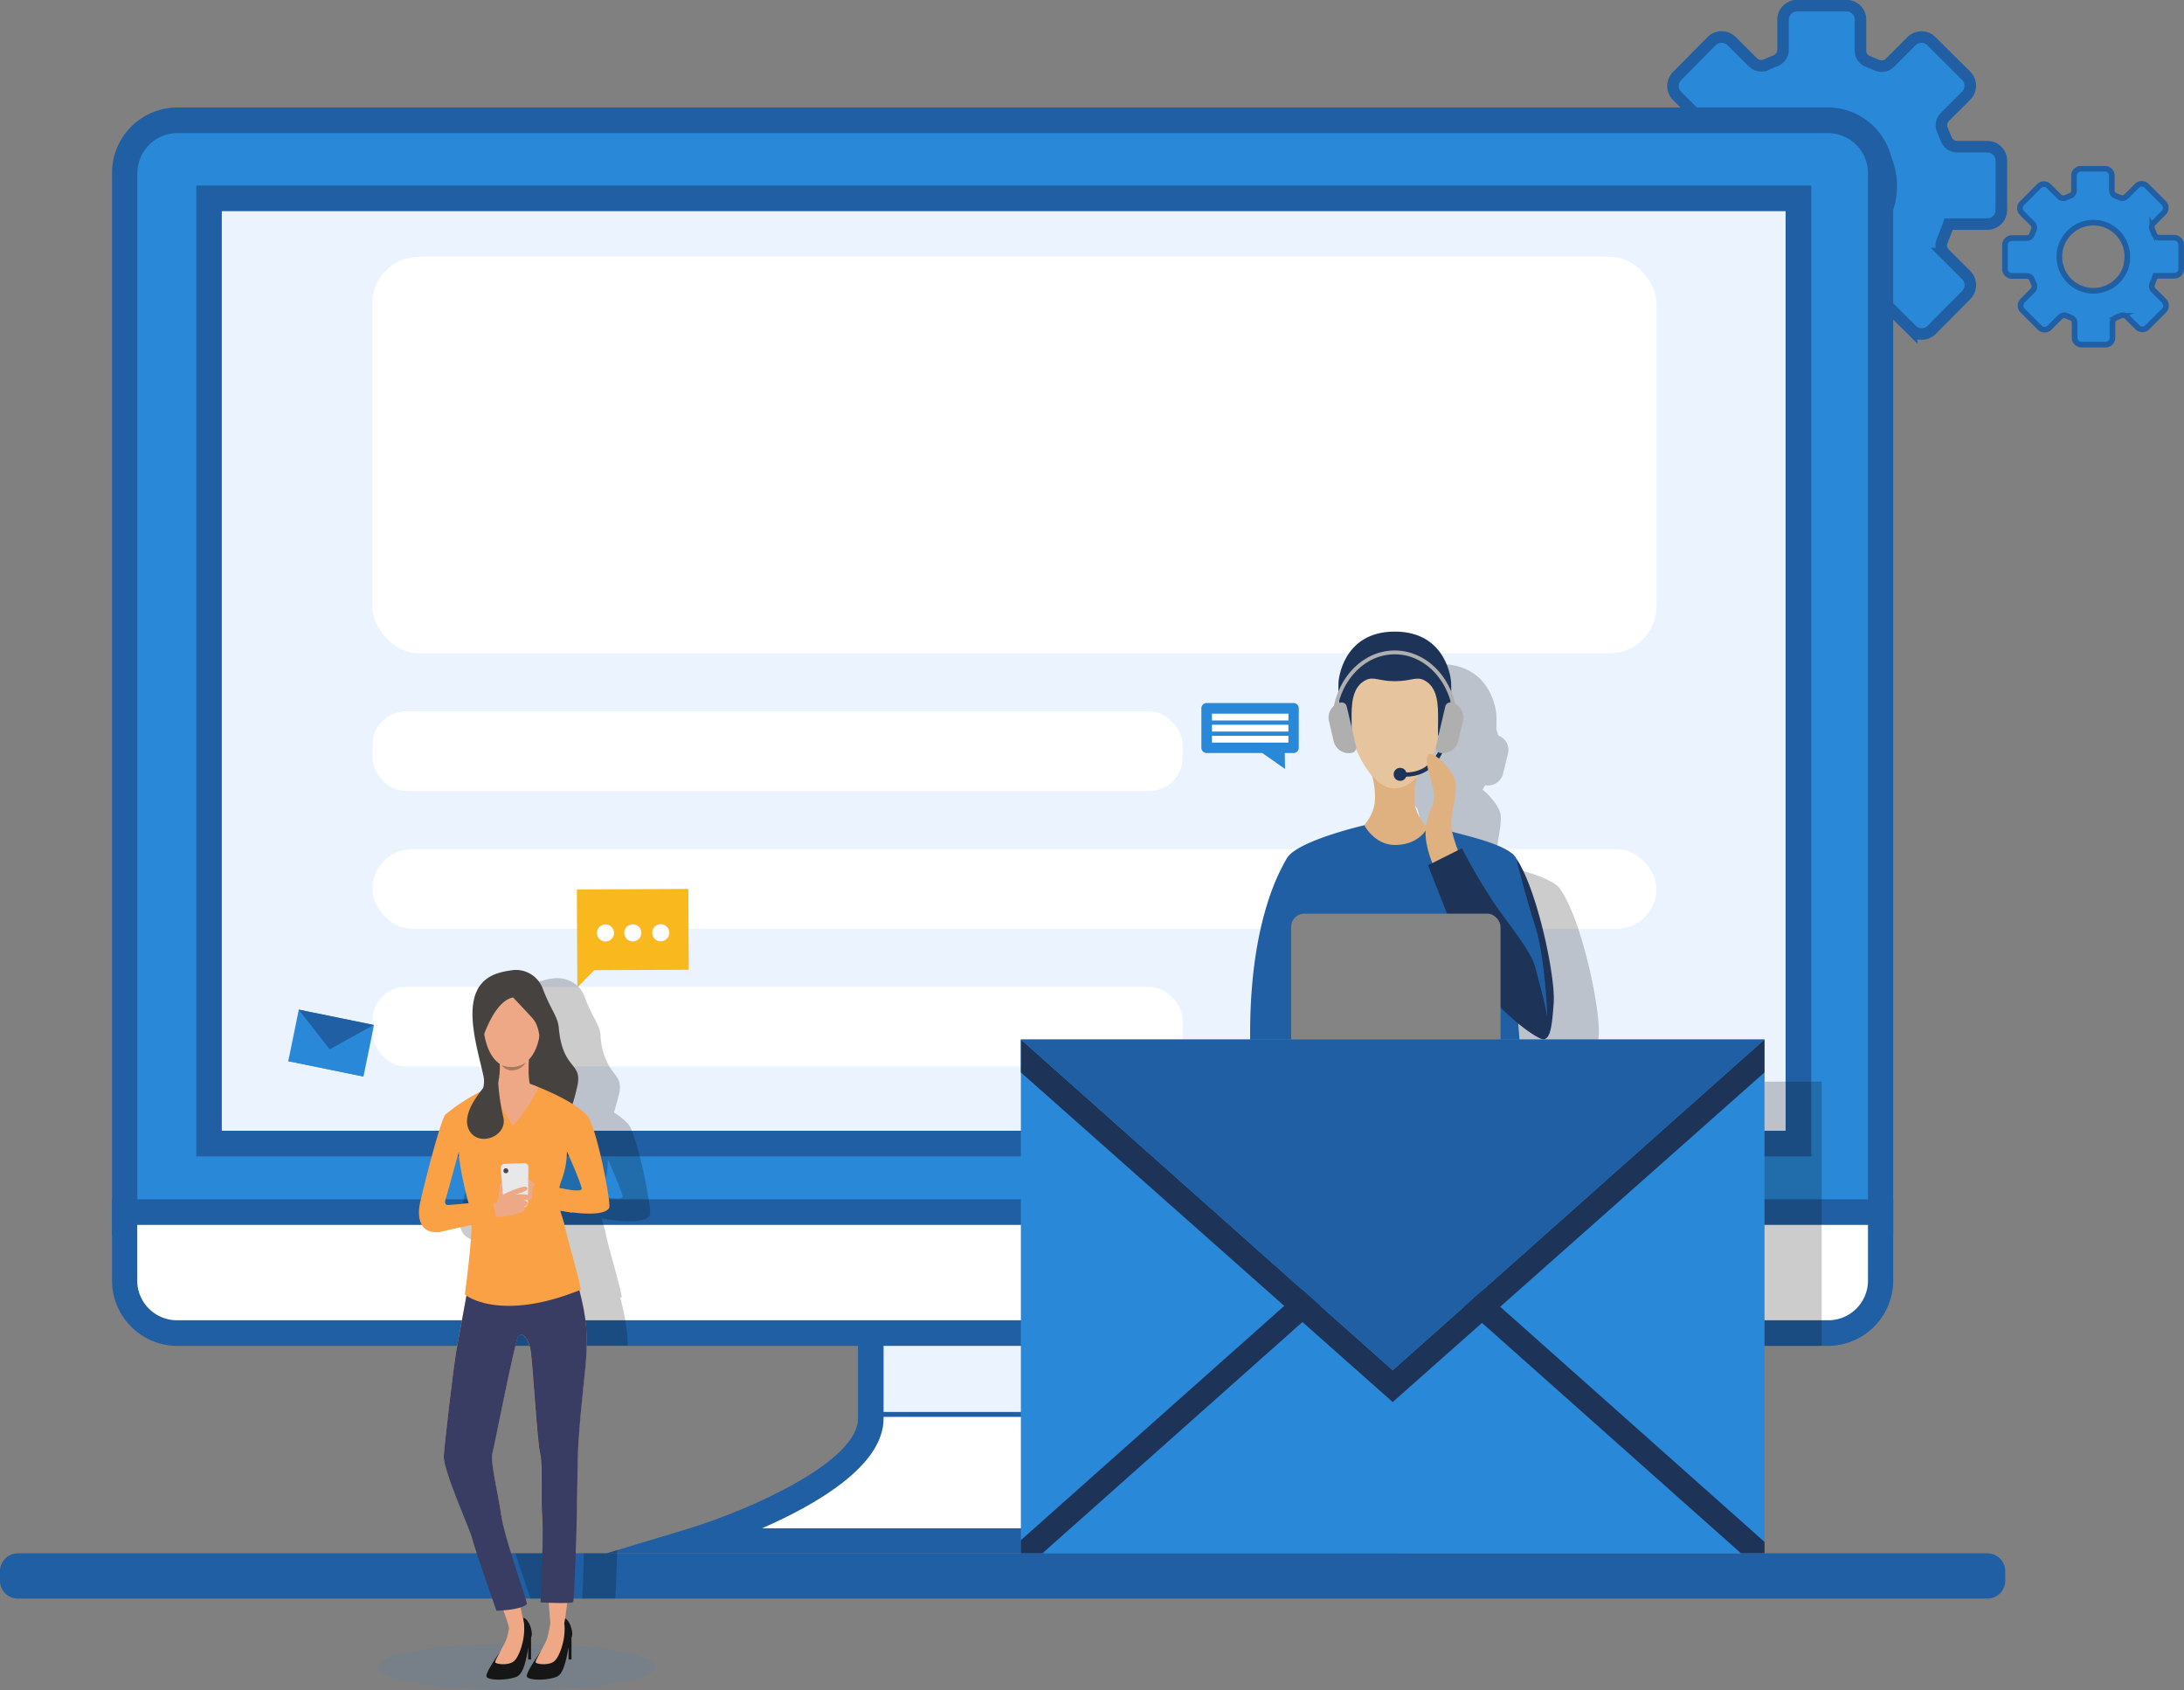 <svg xmlns="http://www.w3.org/2000/svg" viewBox="0 0 443.12 342.85"><rect x="0" y="0" width="443.12" height="342.85" fill="#808080" stroke="none"/><defs><style>.cls-1{fill:#fff;}.cls-2,.cls-3,.cls-6,.cls-8{fill:#2988d7;}.cls-2,.cls-3,.cls-4{stroke:#205fa3;}.cls-2,.cls-22,.cls-24,.cls-3,.cls-4{stroke-miterlimit:10;}.cls-2{stroke-width:2.34px;}.cls-3{stroke-width:1.14px;}.cls-4,.cls-7{fill:#ebf3fe;}.cls-5{fill:#205fa3;}.cls-8{opacity:0.1;isolation:isolate;}.cls-26,.cls-9{opacity:0.2;}.cls-10{fill:#fab81f;}.cls-11{fill:#464240;}.cls-12{fill:#161616;}.cls-13{fill:#eea886;}.cls-14{fill:#393d63;}.cls-15{fill:#faa146;}.cls-16{fill:#e8e8e8;}.cls-17{fill:#a77860;}.cls-18{fill:#48484d;}.cls-19{fill:#dfb180;}.cls-20{fill:#e6c49e;}.cls-21{fill:#1e3358;}.cls-22,.cls-24{fill:none;}.cls-22{stroke:#1e3358;stroke-linecap:round;stroke-width:0.86px;}.cls-23{fill:#848484;}.cls-24{stroke:#afafaf;stroke-width:0.78px;}.cls-25{fill:#afafaf;}</style></defs><g id="Calque_2" data-name="Calque 2"><g id="Calque_140" data-name="Calque 140"><rect class="cls-1" x="217.23" y="162.09" width="69.63" height="16.15" rx="6.9"/><rect class="cls-1" x="205.56" y="217.97" width="33.23" height="16.15" rx="7.45"/><rect class="cls-1" x="253.63" y="217.97" width="33.23" height="16.15" rx="7.45"/><path class="cls-2" d="M406.07,32.61a2.86,2.86,0,0,0-2.87-2.86h-6.11a2.39,2.39,0,0,1-2.24-1.6c-.22-.57-.45-1.13-.71-1.69a2.41,2.41,0,0,1,.45-2.72l4.33-4.33a2.87,2.87,0,0,0,0-4.05l-7.05-7a2.86,2.86,0,0,0-4.05,0l-4.36,4.37a2.38,2.38,0,0,1-2.61.5c-.62-.27-1.29-.54-1.87-.77a2.34,2.34,0,0,1-1.5-2.2V4a2.86,2.86,0,0,0-2.87-2.86h-10A2.86,2.86,0,0,0,361.77,4v6.12a2.42,2.42,0,0,1-1.61,2.24c-.59.23-1.19.47-1.77.74a2.42,2.42,0,0,1-2.72-.44l-4.34-4.32a2.87,2.87,0,0,0-4.05,0l-7,7.08a2.86,2.86,0,0,0,0,4.05l2.3,2.29,2.07,2.06a2.07,2.07,0,0,1,.43.6,2.35,2.35,0,0,1,.08,2c-.07.17-.15.35-.22.53-.19.46-.37.92-.54,1.34a2.34,2.34,0,0,1-2.19,1.5l-6.19,0a2.85,2.85,0,0,0-2.85,2.87v10.1A2.87,2.87,0,0,0,336,45.56l6.12,0a2.43,2.43,0,0,1,2.25,1.6c.21.57.45,1.14.7,1.69a2.42,2.42,0,0,1-.44,2.72l-4.32,4.34a2.83,2.83,0,0,0-.84,1.93,2.88,2.88,0,0,0,.85,2.12l7.06,7a2.87,2.87,0,0,0,4.05,0l4.36-4.37a2.34,2.34,0,0,1,2.61-.5c.62.26,1.29.53,1.87.75a2.35,2.35,0,0,1,1.5,2.2v6.18a2.86,2.86,0,0,0,2.87,2.86h10a2.86,2.86,0,0,0,2.86-2.87V65.09A2.39,2.39,0,0,1,379,62.91a.75.75,0,0,1,.13-.06c.57-.22,1.14-.45,1.69-.71a2.83,2.83,0,0,1,.79-.22,2.36,2.36,0,0,1,1.93.67l.6.6,3.74,3.72a2.86,2.86,0,0,0,4.05,0l7-7.06a2.87,2.87,0,0,0,0-4.06l-4.37-4.35a2.37,2.37,0,0,1-.5-2.61c.63-1.49,1.29-3.27,1.32-3.37h7.82a2.86,2.86,0,0,0,2.86-2.87Zm-22.55,7.56a14.31,14.31,0,0,1-1.93,5A13.84,13.84,0,0,1,379,48.21a14.12,14.12,0,0,1-11.49,3.38A14.4,14.4,0,0,1,365,51l-.06,0-.38-.14a13.59,13.59,0,0,1-2.23-1.1,14.33,14.33,0,0,1-5.77-6.87,13.26,13.26,0,0,1-.76-2.54,13.12,13.12,0,0,1-.27-2.66,12.94,12.94,0,0,1,.23-2.55,14.15,14.15,0,0,1,19-10.63A14.27,14.27,0,0,1,383.52,40.17Z"/><path class="cls-3" d="M442.54,49.62a1.4,1.4,0,0,0-1.4-1.4h-3a1.17,1.17,0,0,1-1.1-.79c-.11-.28-.22-.55-.34-.83a1.17,1.17,0,0,1,.21-1.33L439,43.16a1.39,1.39,0,0,0,0-2l-3.45-3.45a1.39,1.39,0,0,0-2,0l-2.14,2.14a1.16,1.16,0,0,1-1.28.24l-.91-.37a1.15,1.15,0,0,1-.74-1.08v-3a1.4,1.4,0,0,0-1.4-1.41h-4.88a1.41,1.41,0,0,0-1.4,1.41v3a1.18,1.18,0,0,1-.79,1.1c-.29.11-.58.23-.86.36a1.17,1.17,0,0,1-1.33-.22l-2.13-2.11a1.39,1.39,0,0,0-2,0l-3.44,3.46a1.39,1.39,0,0,0,0,2l2.14,2.13a1.15,1.15,0,0,1,.25,1.28c-.13.3-.26.63-.37.91a1.14,1.14,0,0,1-1.07.74h-3a1.4,1.4,0,0,0-1.4,1.4v4.88a1.4,1.4,0,0,0,1.41,1.4h3a1.15,1.15,0,0,1,1.1.78c.11.28.22.55.35.82a1.21,1.21,0,0,1-.22,1.34L410.38,61a1.39,1.39,0,0,0,0,2l3.46,3.45a1.4,1.4,0,0,0,2,0L418,64.3a1.17,1.17,0,0,1,1.28-.24l.92.37a1.15,1.15,0,0,1,.73,1.07v3a1.4,1.4,0,0,0,1.4,1.4h4.88a1.4,1.4,0,0,0,1.4-1.4v-3a1.2,1.2,0,0,1,.78-1.1c.28-.1.55-.22.83-.34a1.17,1.17,0,0,1,1.33.22l2.12,2.11a1.39,1.39,0,0,0,2,0L439.06,63a1.42,1.42,0,0,0,0-2l-2.14-2.13a1.17,1.17,0,0,1-.25-1.28c.31-.73.64-1.6.65-1.65h3.83a1.4,1.4,0,0,0,1.4-1.4Zm-11,3.7a6.91,6.91,0,1,1-4.3-7.69A6.91,6.91,0,0,1,431.5,53.32Z"/><path class="cls-1" d="M230.17,287.75V254.14H176.68v33.61c0,13.66-36.38,24.77-36.38,24.77H266.56S230.17,301.41,230.17,287.75Z"/><path class="cls-4" d="M230.17,286.9V254.14H176.68V286.9Z"/><path class="cls-5" d="M267.27,310.11c-13.35-4.11-34.51-13.78-34.51-22.36V251.48H174.08v36.27c0,8.58-21.16,18.25-34.52,22.36l-14.32,4.31-2.18.65H283.84Zm-88-22.36V256.68h48.29v31.07c0,9.55,13.61,17.41,24.67,22.24H154.62C165.67,305.16,179.27,297.3,179.27,287.75Z"/><path class="cls-6" d="M371.06,24.46H35.85A10.62,10.62,0,0,0,25.33,35.22V248H381.59V35.22A10.66,10.66,0,0,0,371.06,24.46Z"/><path class="cls-5" d="M371.06,21.8H35.84A13.28,13.28,0,0,0,22.73,35.22v215.3H384.12V35.22A13.28,13.28,0,0,0,371.06,21.8ZM379,245.32H27.87V35.22a8.14,8.14,0,0,1,8-8.22H371.06A8.13,8.13,0,0,1,379,35.22Z"/><rect class="cls-7" x="42.37" y="40.29" width="322.53" height="191.73"/><path class="cls-1" d="M25.33,245.8v13.78a10.54,10.54,0,0,0,10.52,10.76H371.06a10.59,10.59,0,0,0,10.53-10.76V245.8Z"/><path class="cls-5" d="M22.73,243.27v16.31A13.28,13.28,0,0,0,35.84,273H371.06a13.28,13.28,0,0,0,13.06-13.42V243.27ZM379,259.58a8.06,8.06,0,0,1-7.92,8.22H35.84a8.07,8.07,0,0,1-8-8.22V248.46H379Z"/><path class="cls-5" d="M39.83,37.63V234.56H367.49V37.63ZM362.29,229.36H45V42.83H362.29Z"/><path class="cls-5" d="M406.85,318.7v1.93a3.62,3.62,0,0,1-3.62,3.63H3.62A3.62,3.62,0,0,1,0,320.63V318.7a3.63,3.63,0,0,1,3.62-3.63H403.23A3.63,3.63,0,0,1,406.85,318.7Z"/><rect class="cls-1" x="75.53" y="52.08" width="260.56" height="80.43" rx="9.49"/><rect class="cls-1" x="75.57" y="144.3" width="164.38" height="16.15" rx="6.77"/><rect class="cls-1" x="75.57" y="200.18" width="164.38" height="16.15" rx="6.77"/><rect class="cls-1" x="75.57" y="172.24" width="260.51" height="16.15" rx="8.07"/><ellipse class="cls-8" cx="104.79" cy="338.1" rx="28.25" ry="4.75"/><g class="cls-9"><path d="M123.06,315.07h-4.62c0,3.19-.2,6.87-.31,9.19h6.71c.13-2.23.27-5.79.37-9.19l0-.65Zm8.83-69.27c0-.14,0-.3,0-.48,0-.55-.15-1.25-.28-2-.38-2.41-1-5.74-1.8-8.71-.22-.89-.45-1.74-.68-2.53-.31-1-.62-1.94-.92-2.67a5.27,5.27,0,0,0-.82-1.51,14.19,14.19,0,0,0-2.83-2.24c.28-.86.6-2,1-3.58a5.46,5.46,0,0,0,.12-2.46c-.29-1.23-1.18-1.87-2-3.24a13.27,13.27,0,0,1-1.83-6.39c-.18-2.21-1.67-3.59-3.24-7.81a5.84,5.84,0,0,0-1.17-1.95,6.12,6.12,0,0,0-4.76-1.81,11.57,11.57,0,0,0-5.47,1.81A6.75,6.75,0,0,0,104.6,204c-.94,3.54.09,8.35,1,12.3.28,1.17.55,2.27.76,3.24l.06.28a5.46,5.46,0,0,1,0,2.46,3.23,3.23,0,0,1-.15.47l-.4.21a38.1,38.1,0,0,0-7.22,4.73,6.07,6.07,0,0,0-.72,1.64c-.26.73-.55,1.64-.86,2.67-.23.79-.48,1.64-.73,2.53-.84,3-1.7,6.33-2.28,8.71-.2.82-.37,1.52-.48,2,0,.18-.08.34-.12.48s0,.3-.07.4a7.64,7.64,0,0,0-.09,1.78,3.91,3.91,0,0,0,0,.48,4,4,0,0,0,.83,2.06,3.48,3.48,0,0,0,3.31,1l4.21-1h0l.22,0,2-.46c0,.15,0,.3,0,.46-.18,4.84-1.27,12.59-1.37,13.68,0,0,.14.11.42.29-.19,1.06-.4,2.19-.6,3.31-.17.87-.33,1.72-.48,2.54l-.5,2.66h12a1.37,1.37,0,0,1,.19-.43c.45-.52,1-.27,1.52.43h12.3c0-.87-.06-1.75-.15-2.66s-.2-1.66-.35-2.54c-.23-1.36-.55-2.83-1-4.47l.24-.09c.36-.15-2.49-9.6-3.15-12.72a1.36,1.36,0,0,1,0-.17c-.13-.63-.33-1.25-.53-1.89-.05-.16-.1-.32-.16-.48s-.16-.52-.23-.79c.56.11,1.13.2,1.71.28l.68.09c3.37.42,6.68.38,7.43-.95A2.16,2.16,0,0,0,131.89,245.8Zm-22.54-24.3h0c0-.09,0-.19.07-.29,0,.08,0,.18,0,.27h0Zm6.07,24.34a.17.17,0,0,1,0,.07s0,0,0,0,0,0,0,0A.19.19,0,0,0,115.42,245.84Zm7.91-10.69s2.7,6,3,7.49c.08.45-.71.53-1.86.42h-.06c-.75-.08-1.64-.23-2.55-.41,0,0,0,0,0-.08a11.17,11.17,0,0,1,.55-1.78A16.73,16.73,0,0,0,123.33,235.15ZM98.58,245.32a11.6,11.6,0,0,1,.39-1.41l.18-.64c.56-2.08,2.22-8.07,2.22-8.07a40.18,40.18,0,0,0,1.34,8.07c.18.74.36,1.43.53,2q.06.23.12.42l-.76.06-2.93.23c-.6.1-.9,0-1-.23A.76.76,0,0,1,98.58,245.32Zm13,69.75h-7c.68,2.16,2,6.16,3.09,9.19h6.83C113.74,321.89,112.54,318.32,111.56,315.07Z"/></g><polygon class="cls-10" points="139.66 180.31 117.04 180.42 117.12 196.81 117.14 200.26 120.57 196.79 139.74 196.71 139.66 180.31"/><path class="cls-1" d="M130.12,189.21a1.73,1.73,0,1,1-1.73-1.72A1.72,1.72,0,0,1,130.12,189.21Z"/><path class="cls-1" d="M135.79,189.19a1.73,1.73,0,1,1-1.73-1.72A1.72,1.72,0,0,1,135.79,189.19Z"/><path class="cls-1" d="M124.58,189.23a1.73,1.73,0,1,1-1.74-1.72A1.73,1.73,0,0,1,124.58,189.23Z"/><rect class="cls-6" x="59.37" y="206.23" width="15.57" height="10.66" transform="matrix(0.98, 0.2, -0.2, 0.98, 43.68, -9.16)"/><polygon class="cls-6" points="58.46 215.22 67.28 210.94 73.71 218.33 58.46 215.22"/><polygon class="cls-5" points="75.84 207.89 66.89 212.84 60.59 204.78 75.84 207.89"/><path class="cls-11" d="M104.18,196.76a5.83,5.83,0,0,1,5.94,3.76c1.57,4.21,3,5.59,3.24,7.81.75,8.95,4.93,6.93,3.75,12.09s-2,5.94-2,5.94l-10-2-10.13,0s4-2,3.09-6.2S95,207.12,96.24,202.41,101.57,197.12,104.18,196.76Z"/><path class="cls-12" d="M101.42,335.14s-3.13,4.31-2.69,5,3.87.79,6,0,2.13-5.92,3.07-8.13c.4-.92-.45-3.64-1.63-3.84a5.32,5.32,0,0,0-2.58.42S104.75,331.73,101.42,335.14Z"/><path class="cls-13" d="M103.54,328.59a29.23,29.23,0,0,1-.65,3.47c-.39,1.44-2.52,4.71-2.42,5.11s2.77.75,3.86-.27,1.93-4,2-5.77a9.68,9.68,0,0,0-.24-3A2.42,2.42,0,0,0,103.54,328.59Z"/><polygon class="cls-12" points="107.75 332.01 107.75 336.6 107.16 336.6 107.16 333.05 107.75 332.01"/><path class="cls-12" d="M109.62,335.14s-3.13,4.31-2.69,5,3.87.79,5.95,0S115,334.22,116,332c.4-.92-.44-3.64-1.63-3.84a5.32,5.32,0,0,0-2.58.42S113,331.73,109.62,335.14Z"/><path class="cls-13" d="M111.74,328.59a30.56,30.56,0,0,1-.64,3.47c-.4,1.44-2.53,4.71-2.43,5.11s2.78.75,3.86-.27,1.94-4,2-5.77a9.46,9.46,0,0,0-.25-3A2.42,2.42,0,0,0,111.74,328.59Z"/><polygon class="cls-12" points="115.95 332.01 115.95 336.6 115.36 336.6 115.36 333.05 115.95 332.01"/><path class="cls-13" d="M95.66,257.23s-2.37,13.07-3,16.34-2.44,19.1-2.63,21.79,5.85,15.64,6.22,16.53c6.32,14.95,7.05,18.33,7.05,18.33s2.08,1.3,3-.25c.29-.47-3.89-17.61-4.58-22.37-.64-4.42-2.31-11.25-1.86-12.81s4.55-22.94,5.32-23.84,1.92.52,2.37,2.5,1.41,19.16,2,21.34.12,9.55.44,13.27,1.66,21.07,1.66,21.07,2.58.46,2.84.05,2.49-19.27,2.55-23.7.14-10.52.26-12.43c1.19-18.32,3.43-20.72-.49-33.91C107.24,226.87,95.66,257.23,95.66,257.23Z"/><path class="cls-14" d="M95.66,257.23s-2.37,13.07-3,16.34-2.44,19.1-2.63,21.79S95.66,311,95.79,312s4.93,14.72,4.93,14.72,4.85-.08,6.17-1.34c.27-.25-4.45-13-5.14-17.74-.64-4.42-2.31-11.25-1.86-12.81s4.55-22.94,5.32-23.84,1.92.52,2.37,2.5,1.41,19.16,2,21.34.12,9.55.44,13.27-.35,16.93-.35,16.93,6.35.33,6.61-.08.73-15,.79-19.43.14-10.52.26-12.43c1.19-18.32,3.43-20.72-.49-33.91C107.24,226.87,95.66,257.23,95.66,257.23Z"/><path class="cls-15" d="M117.78,261.63c.37-.15-2.6-10-3.18-12.89-.53-2.65-2.34-5.07-.58-9.58a16.88,16.88,0,0,0,1-5.63s2.7,6,3,7.5-9.33-1.26-9.46-1.05a15.93,15.93,0,0,0-.54,3.9c0,.74,13.93,4,15.58,1.12.46-.83-2.56-16.65-4.51-18.76-3.21-3.46-11.62-6.41-11.62-6.41s-2.31-1.24-6.37,0a38.11,38.11,0,0,0-10.73,6.24c-1,1-4.91,16.48-5.25,18.48s-.2,5.84,4.1,5.34l11.6-2.66-.72-3.54-8.69.69c-1.78.31-.93-1.25-.7-2.12s2.4-8.71,2.4-8.71c-.13,2.18,1.52,9.33,2.37,11.81s-1,15.74-1.16,17.19C94.22,262.59,101.2,268.33,117.78,261.63Z"/><path class="cls-13" d="M109.26,220.56s-2.86,5.9-5.25,7.63c0,0-4.3-6.45-4.09-7.93A11.59,11.59,0,0,1,109.26,220.56Z"/><path class="cls-13" d="M109.36,240.47a5.55,5.55,0,0,1-1.68-1,2.52,2.52,0,0,0-2.39-.51c-.87.26-.39,4-.39,4l4.59.59Z"/><path class="cls-13" d="M101.05,243.32a17.94,17.94,0,0,0,.34-2.86c-.11-.44.78-.89.91.21s.19,1.8.19,1.8Z"/><path class="cls-16" d="M103,245l3.34-.14a.81.81,0,0,0,.78-.79l.09-7.32a.81.81,0,0,0-.84-.81l-4,.13a.8.8,0,0,0-.77.86l.57,7.33A.8.8,0,0,0,103,245Z"/><path class="cls-13" d="M101,243.52s-.06-.69,1.26-1.32c1.74-.83,4.08-1.68,4.48-1.46.57.31.27.75-.83,1.12l-1.47.48a9.21,9.21,0,0,1,2.65,0c.48.26.51.86.16,1a9,9,0,0,1-1.2.16s.92,0,1,.4.11.67-.76.83c0,0,.59.65-.3,1.07a15.1,15.1,0,0,1-3.28.93,36.19,36.19,0,0,1-5.44.07l1.55-2.62a4.39,4.39,0,0,0,1.45-.13C101.06,243.78,101,243.52,101,243.52Z"/><polygon class="cls-15" points="100 243.73 100.72 247.27 93.33 248.96 93.04 244.28 100 243.73"/><path class="cls-15" d="M108.46,240a9.41,9.41,0,0,0-.54,3.9,42.67,42.67,0,0,0,8.15,2.07v-4.5Z"/><path class="cls-13" d="M104.76,199.23s5.78.83,4.93,9.36-6,7.86-6.29,7.85-5.12.18-5.53-10.23C97.87,206.21,97.68,198.51,104.76,199.23Z"/><path class="cls-13" d="M107.32,214.93s-.35,4.44.5,5.77-.73,3.13-4,2.51-3.07-2.47-3.07-2.47a13.56,13.56,0,0,0,.64-4.93C101.12,213.62,107.32,214.93,107.32,214.93Z"/><path class="cls-11" d="M104.1,202.32s2.7,2.84,4,4.28,1.4,4.21,1.4,4.21a6.67,6.67,0,0,0,1.23-5.59c-.88-3-3-8.85-8.27-7.06s-5.49,9.71-4.87,13.63C97.54,211.79,99.92,203.13,104.1,202.32Z"/><path class="cls-17" d="M101.82,216.05a5,5,0,0,0,4.86-.55,3.15,3.15,0,0,1-2.43,1.57A2.38,2.38,0,0,1,101.82,216.05Z"/><path class="cls-11" d="M101,217.6s-8,7.08-5.89,11.49c1.76,3.77,8,1.46,7-2.49A44.55,44.55,0,0,1,101,217.6Z"/><path class="cls-18" d="M103.14,237.48a.5.5,0,1,1-.49-.5A.49.49,0,0,1,103.14,237.48Z"/><g class="cls-9"><path d="M316.73,180.61h0v0c-1.24-2.58-9.64-4.49-12.5-5.26l-.48-.14a5.18,5.18,0,0,1-.13-.79c-.22-2.43,1.08-6.58.87-9-.14-1.59-2.11-4.06-3.71-5.24.19-.31.37-.61.53-.91a3.15,3.15,0,0,0,3.66-2.36l1-4.08a3.12,3.12,0,0,0-2-3.65c-.11-.43-.23-.85-.37-1.27h0c.05-.9.05-1.9,0-3,0,0-.64-10.2-11.42-10.2s-11.42,10.2-11.42,10.2c0,1,0,2,0,2.78a14.86,14.86,0,0,0-.52,1.76,3.13,3.13,0,0,0-1.46,3.42l.95,4.08a3.15,3.15,0,0,0,3.77,2.34,1,1,0,0,0,.76-.73,20.38,20.38,0,0,0,3.31,5.47,13.85,13.85,0,0,1,.53,5.51,8.61,8.61,0,0,1-2.17,4.45c-.43.1-13.61,3.2-15.68,6.68s-8.78,16.13-7.25,43.34l54.89-.77-.72-9c2.58,2.12,4.69,3.33,5.2,3.21,1.25-.29,1.63-2.1,2-7.45S321,186.94,316.73,180.61Zm-24.68,0h0Z"/></g><path class="cls-19" d="M282.93,174.06c8.86-1.38,7.61-5.44,7.61-5.44a8.94,8.94,0,0,1-3.53-5.68,14.79,14.79,0,0,1,.77-6.25l-4.85.29H283l-4.84-.29a14.86,14.86,0,0,1,.76,6.25,8.9,8.9,0,0,1-3.53,5.68s-1.24,4.06,7.61,5.44Z"/><path class="cls-20" d="M293.57,142.82c0,5.7-4.87,17.11-10.56,17.11S273,148.52,273,142.82a10.31,10.31,0,1,1,20.62,0Z"/><path class="cls-21" d="M283,138.17c3.33,0,4.31-1,5.91-.22,2.87,1.44,2.9,5.08,2.87,8.27s-.12,3.63.5,2.55c1.21-2.13,2.37-4.44,2.14-10.46,0,0-.64-10.2-11.42-10.2s-11.42,10.2-11.42,10.2c-.22,6,.93,8.33,2.15,10.46.62,1.08.54.64.5-2.55s0-6.83,2.87-8.27C278.74,137.15,279.72,138.17,283,138.17Z"/><path class="cls-5" d="M283,171.39c-4.12,0-6.19-4-6.19-4s-13.59,3.14-15.69,6.67-8.78,16.14-7.25,43.35l54.89-.77-.72-9,5.49,1.3s2.29-.48,0-12.6a165.61,165.61,0,0,0-5.92-22.25c-1.24-2.57-9.64-4.48-12.5-5.25a21.77,21.77,0,0,1-5-2S288.83,171.39,283,171.39Z"/><path class="cls-22" d="M292.75,151.42c-.92,2.33-3,6.19-8.67,5.65"/><circle class="cls-21" cx="284.08" cy="157.07" r="1.32"/><path class="cls-19" d="M292.57,179.27s-3.63-6.38-3.32-10.78,2.2-5.12,1.65-7.84-2-6.26-1.15-7.5,5.39,3.28,5.61,5.71-1.09,6.59-.87,9,2.66,8,2.66,8Z"/><path class="cls-21" d="M307.6,174.06c4.3,6.3,8,24,7.64,29.31s-.76,7.16-2,7.45-12-7.35-15.95-16.61-7.54-18.71-7.54-18.71l6.87-3.44a118.81,118.81,0,0,0,6.88,11.65c3.24,4.58,7.16,9.35,8,12.5s2.19,8.31,2.38,9.93-.28-11.65-2.38-18.23S307.6,174.06,307.6,174.06Z"/><rect class="cls-23" x="261.96" y="185.33" width="42.49" height="28.73" rx="2.67"/><path class="cls-24" d="M270.84,144.24c1-6.76,6-11.91,12.15-11.91,5.95,0,10.91,4.88,12.06,11.37"/><path class="cls-25" d="M274.36,152.69h0a3.15,3.15,0,0,1-3.77-2.34l-.95-4.08a3.12,3.12,0,0,1,2.33-3.76h0a1.05,1.05,0,0,1,1.27.78l1.9,8.13A1.06,1.06,0,0,1,274.36,152.69Z"/><path class="cls-25" d="M292.08,152.69h0a3.14,3.14,0,0,0,3.76-2.34l1-4.08a3.12,3.12,0,0,0-2.33-3.76h0a1.05,1.05,0,0,0-1.27.78l-1.9,8.13A1.06,1.06,0,0,0,292.08,152.69Z"/><path class="cls-6" d="M263.51,143.67v8a1.07,1.07,0,0,1-1.07,1.07h-1.77l.05,3.23-4.61-3.23H244.82a1.07,1.07,0,0,1-1.07-1.07v-8a1.07,1.07,0,0,1,1.07-1.07h17.62A1.07,1.07,0,0,1,263.51,143.67Z"/><rect class="cls-1" x="245.9" y="144.76" width="15.51" height="1.38"/><rect class="cls-1" x="245.9" y="147.01" width="15.51" height="1.38"/><rect class="cls-1" x="245.9" y="149.25" width="15.51" height="1.38"/><rect class="cls-26" x="343.27" y="219.4" width="26.34" height="53.6"/><rect class="cls-6" x="207.13" y="210.85" width="150.88" height="104.22"/><polygon class="cls-21" points="358 210.85 358 217.53 282.57 284.39 207.13 217.53 207.13 210.85 282.57 277.94 358 210.85"/><polygon class="cls-21" points="268.04 264.79 211.5 315.07 207.13 315.07 207.13 312.41 264.79 261.13 268.04 264.79"/><polygon class="cls-21" points="358.01 312.76 358.01 315.07 353.24 315.07 296.71 264.79 299.96 261.13 358.01 312.76"/><polygon class="cls-5" points="207.13 210.85 282.57 277.94 358 210.85 207.13 210.85"/></g></g></svg>